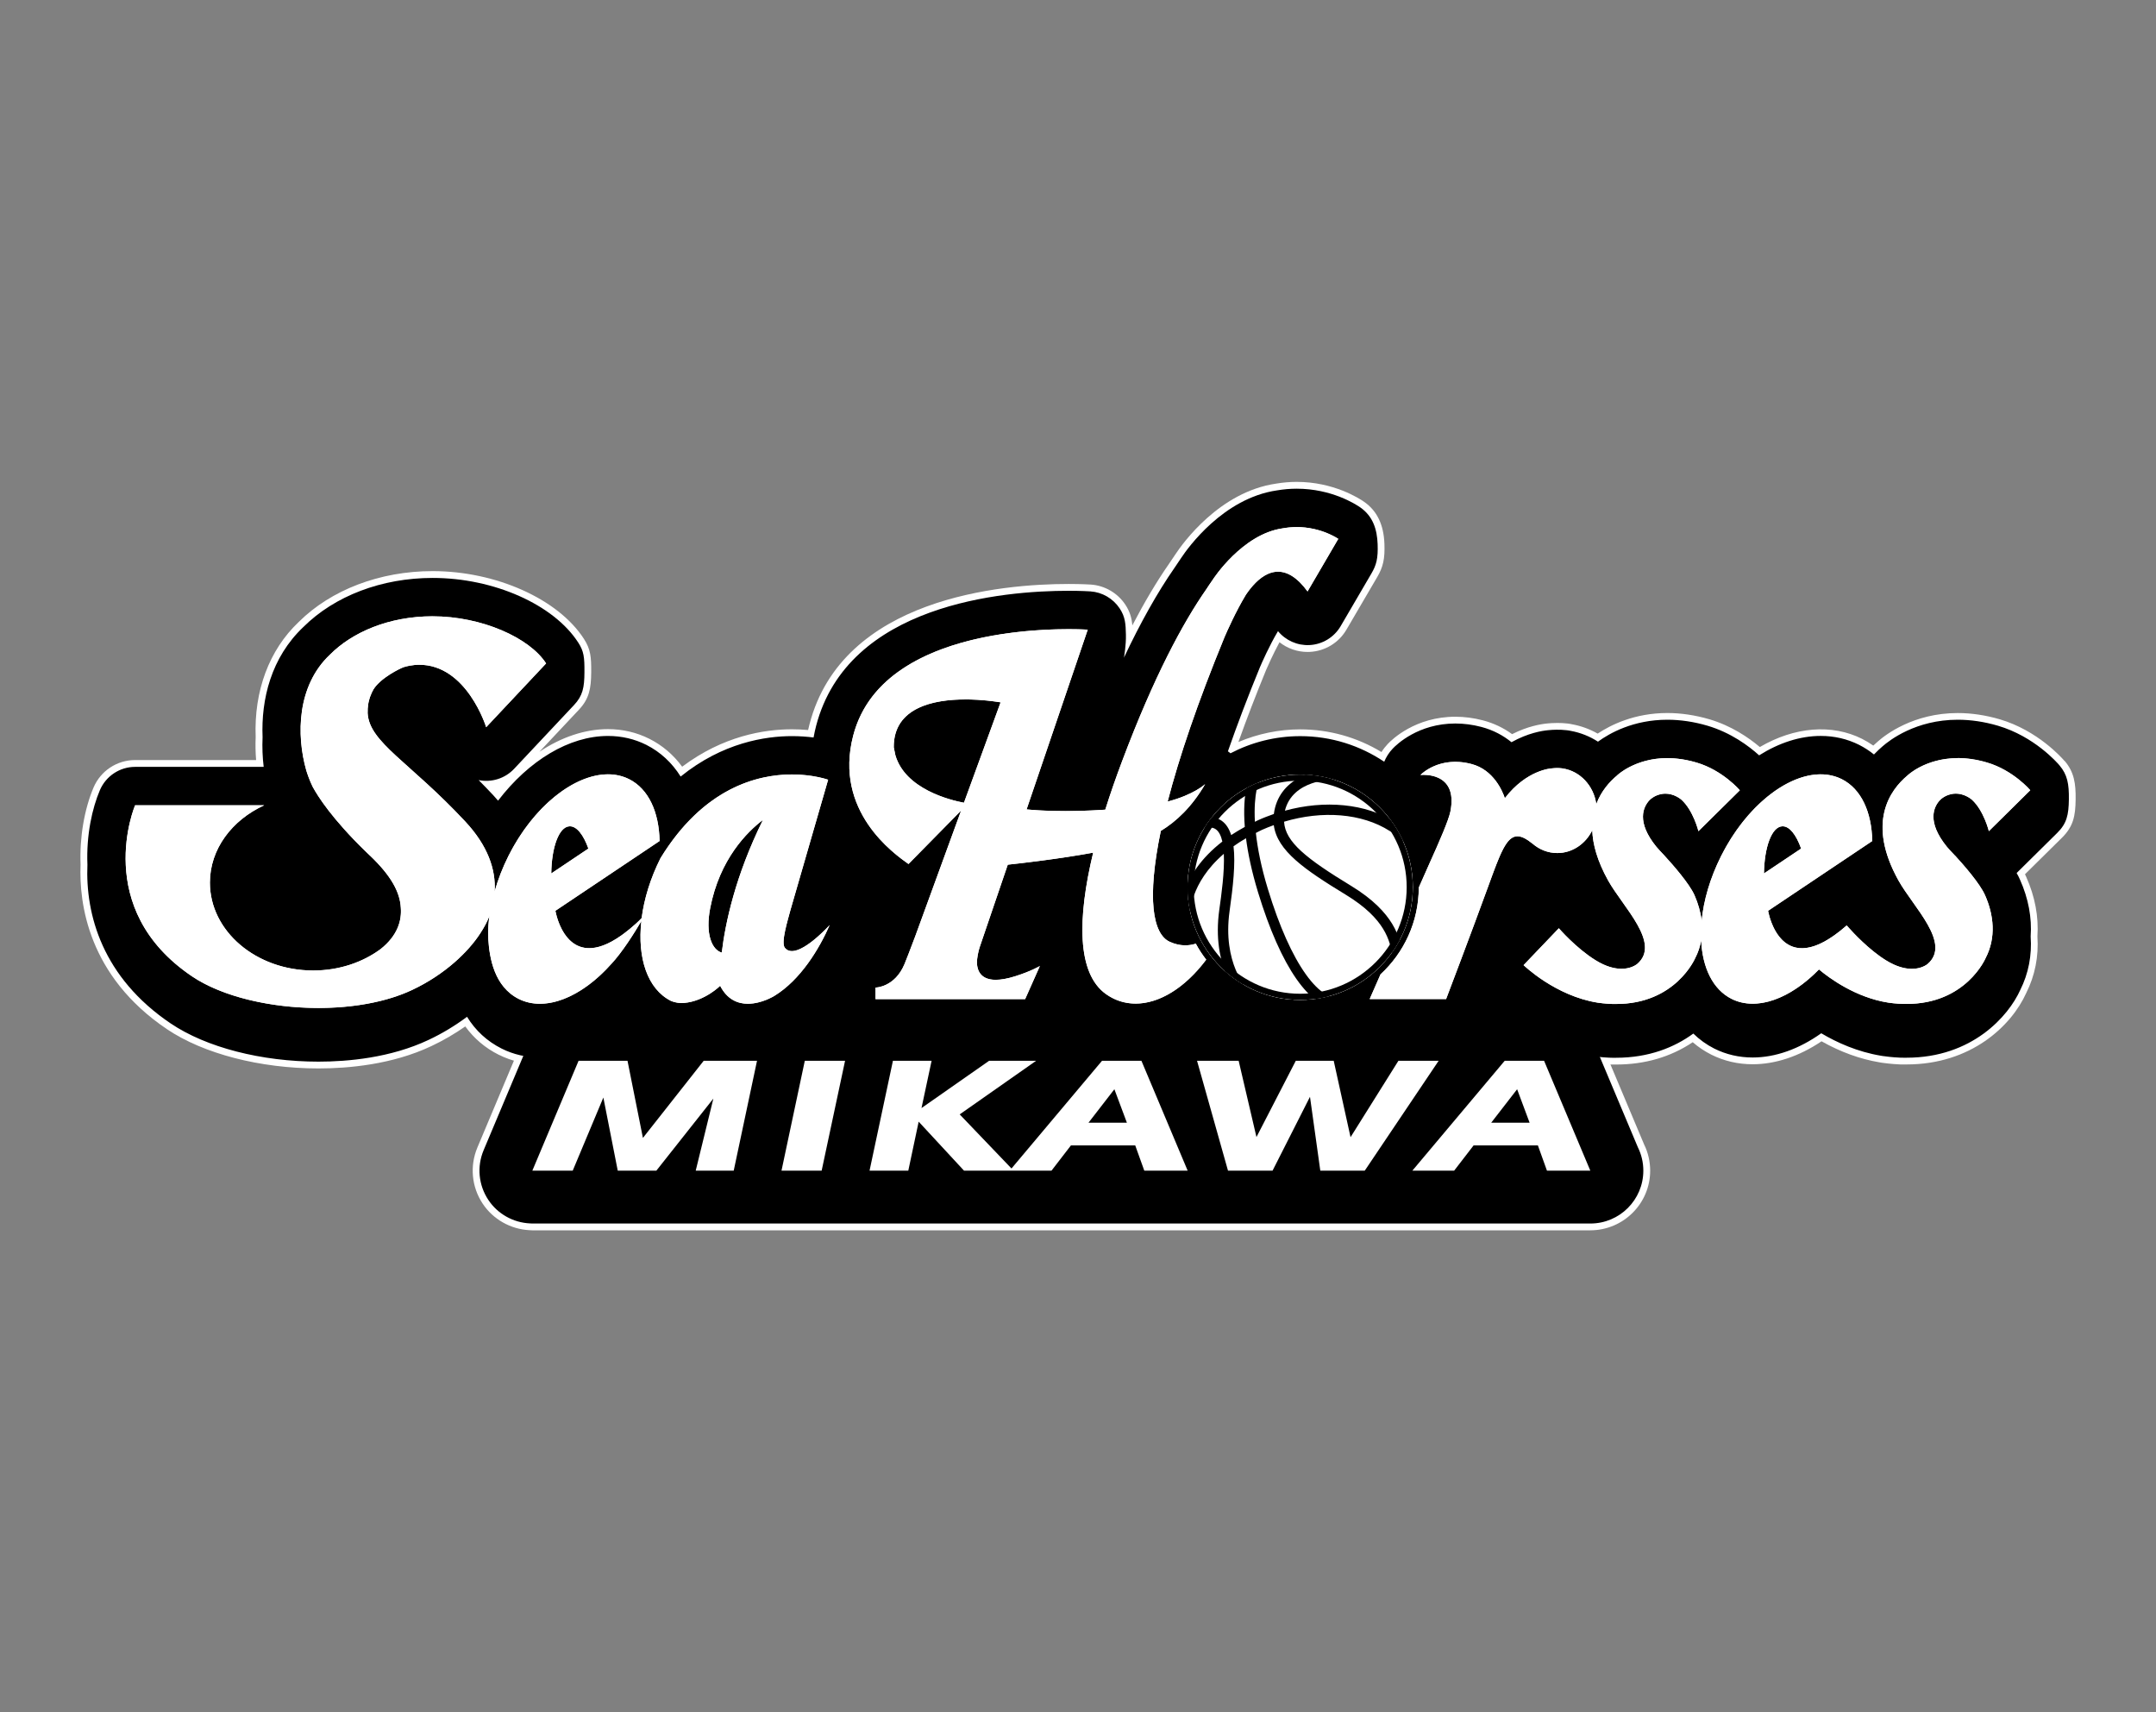 <?xml version="1.0" encoding="UTF-8"?><svg id="uuid-bc7f67a6-e3a3-44d5-ac07-a702c8daf7a3" xmlns="http://www.w3.org/2000/svg" xmlns:xlink="http://www.w3.org/1999/xlink" viewBox="0 0 800 635.29"><rect x="0" y="0" width="800" height="635.29" fill="#808080" stroke="none"/><defs><clipPath id="uuid-375d1949-133a-45cc-b6f7-bb0e9a397c4f"><path d="M440.65,329.17c0-23.06,18.71-41.78,41.8-41.78s41.79,18.72,41.79,41.78-18.71,41.82-41.79,41.82-41.8-18.72-41.8-41.82" fill="none"/></clipPath></defs><g id="uuid-8cc73cfa-d5a7-4eda-80da-6a3973bd6d54"><rect width="800" height="635.29" fill="none"/><path d="M197.53,453.99l-1-.05c-6.12-.27-11.92-3.53-15.37-8.73-3.65-5.49-4.29-12.4-1.73-18.48l16.01-38.03,395.94-1.97,16.44,39.06c1.24,2.42,1.97,5.51,1.97,8.55,0,10.79-8.78,19.6-19.57,19.64H197.53" fill="#fff"/><path d="M589.73,389.24l15.8,37.53c1.13,2.23,1.78,4.91,1.78,7.59,0,9.44-7.66,17.11-17.09,17.15H197.53l-.73-.04c-5.48-.24-10.54-3.08-13.56-7.62-3.18-4.79-3.75-10.83-1.52-16.14l15.37-36.51,392.63-1.95M593.03,384.23l-3.33.02-392.63,1.95h-3.29s-1.28,3.05-1.28,3.05l-15.36,36.51c-2.88,6.86-2.15,14.64,1.96,20.83,3.86,5.81,10.33,9.48,17.35,9.84l1.1.05h392.58c12.28-.04,22.18-9.97,22.18-22.13,0-3.36-.79-6.79-2.23-9.68l-15.73-37.37-1.29-3.06Z" fill="#fff"/><path d="M766.11,282.4c-.97-1.15-9.93-11.34-24.08-15.52-5.23-1.53-10.48-2.32-15.6-2.32-16.44,0-26.84,8.07-29.59,10.51-.59.49-1.17,1.02-1.74,1.56-1.32-.92-2.72-1.76-4.17-2.5-11.15-5.59-25.07-4.49-37.93,3.04-4.26-3.59-10.63-7.91-18.72-10.3-5.25-1.53-10.49-2.32-15.61-2.32-12.16,0-21,4.42-25.84,7.64-2.99-1.7-6.19-2.86-9.5-3.46-.57-.13-1.13-.22-1.67-.28l-.2-.02c-1.09-.13-2.28-.19-3.56-.19-1.66,0-2.95.11-3.42.15l-.27.03c-2.51.23-7.38,1.05-13.13,3.97-3.27-2.38-6.91-4.1-10.85-5.12-3.41-.9-6.85-1.34-10.22-1.34-14.82,0-23.53,8.44-25.11,10.14-.86.91-1.63,1.9-2.29,2.96-9.09-5.51-19.47-8.41-30.17-8.41-7.86,0-15.7,1.62-22.92,4.69,3.06-8.58,6.51-17.56,10.28-26.73.44-1.04,2.48-5.69,4.97-10.3,2.93,2.32,6.59,3.61,10.42,3.61l.8-.02c5.67-.28,10.76-3.36,13.63-8.27l11.41-19.5c2.22-3.81,2.87-6.8,2.67-12.32-.27-7.14-2.74-12.25-7.54-15.6-1.77-1.23-11.29-7.39-25.02-7.39-2.57,0-5.16.23-7.63.65-21.03,3.03-34.72,22.24-37.21,26-.77,1.09-2.05,3.02-2.58,3.82-4.52,6.5-9.06,14.14-13.56,22.78-.22-2.56-.81-5.01-2.61-7.72-2.86-4.31-7.64-7.08-12.79-7.43-.33-.01-3.34-.22-8.25-.22-24.83,0-83.91,5.07-96.13,52.03-.19.71-.37,1.43-.53,2.16-1.99-.18-3.99-.27-5.99-.27-10.31,0-25.55,2.46-40.74,13.88-3.25-4.44-7.34-7.92-12.18-10.36-4.74-2.37-9.9-3.58-15.36-3.58-8.53,0-17.26,2.94-25.43,8.4l14.66-15.6c3.79-4.04,4.51-7.83,4.56-13.85.04-5.67-.19-8.55-2.68-12.41-9.54-14.82-32.63-25.17-56.17-25.17-19.54,0-37.67,6.91-49.73,18.92-10.93,10.37-16.59,25.53-15.92,42.71-.13,2.77-.07,5.62.16,8.47h-44.9c-6.73,0-12.78,4-15.42,10.19-3.45,8.15-5.21,18.58-4.82,28.6-.58,14.4,2.84,41.37,32.06,61.06,13.54,9.13,34.57,14.57,56.22,14.57,11.11,0,27.4-1.43,41.92-8.3,4.36-2.05,8.56-4.5,12.55-7.28,3.23,4.44,7.36,7.96,12.34,10.46,5.06,2.52,10.53,3.77,16.48,3.55l383.1-1.78c1.7.45,3.41.81,5.07,1.1l.98.16.81.1c.57.08,1.16.16,1.69.2,1.19.13,2.42.23,3.68.28l.55.04.93.02h.11s1.27,0,1.27,0c10.67,0,20.23-2.78,28.45-8.28,2.1,1.82,4.4,3.35,6.87,4.6,4.74,2.37,9.9,3.58,15.37,3.58,8.44,0,17.26-2.94,25.56-8.52,7.06,3.98,14.3,6.6,21.53,7.81l.88.15.87.11c.57.08,1.15.16,1.68.2,1.18.13,2.38.22,3.66.28l.62.04h.89s.1,0,.1,0h1.28c23.96.01,38.93-14.31,44.43-26.48,3.25-6.49,4.66-13.57,4.16-21.02.5-7.34-.91-14.78-4.16-22.1l-.45-.97,13.73-13.56c4.18-4.13,4.99-8.02,5.06-14.19.08-5.92-.56-10.16-4.06-14.29" fill="#fff"/><path d="M580.13,389.1c3.12,1.12,6.46,2.03,9.99,2.62l.81.13.87.1c.51.09,1.06.15,1.59.2,1.12.12,2.28.21,3.59.27l.49.02.79.02h.93s.46,0,.46,0c12.24,0,21.71-3.89,28.67-8.98,2.29,2.24,4.9,4.12,7.79,5.58,4.37,2.18,9.16,3.3,14.23,3.3,8.44,0,17.21-3.14,25.45-8.99,5.9,3.5,13.45,6.88,22.12,8.33l.73.12.92.11c.52.09,1.06.15,1.59.2,1.14.12,2.29.21,3.6.27l.52.03h.76s.18.01.18.01h.75s.47,0,.47,0c24.4,0,37.85-15.49,42.18-25.09,3.09-6.15,4.38-12.94,3.88-19.9.5-6.87-.81-14.04-3.96-21.08-.33-.77-.75-1.6-1.24-2.46l15.06-14.88c3.54-3.49,4.24-6.68,4.32-12.42.07-5.74-.54-9.17-3.47-12.62-.91-1.09-9.41-10.77-22.86-14.73-5.01-1.47-10.02-2.22-14.89-2.22-15.57,0-25.34,7.6-27.96,9.91-.86.74-1.95,1.73-3.14,2.98-1.7-1.37-3.54-2.57-5.53-3.58-4.38-2.19-9.15-3.3-14.22-3.3-7.67,0-15.48,2.55-22.86,7.2-3.84-3.47-10.47-8.43-19.16-10.99-5-1.47-10.01-2.22-14.89-2.22-12.65,0-21.47,5.01-25.75,8.14-3.04-1.97-6.47-3.35-10.12-4.01-.47-.1-.96-.19-1.45-.23l-.19-.02c-2.44-.29-5.09-.17-6.44-.02l-.28.02c-2.33.21-7.54,1.07-13.61,4.46-2.98-2.43-6.69-4.5-11.22-5.68-3.21-.84-6.43-1.26-9.59-1.26-13.79,0-21.82,7.79-23.28,9.34-1.34,1.42-2.41,3.07-3.14,4.85-8.91-5.99-19.63-9.5-31.16-9.5-9.33,0-18.14,2.31-25.88,6.36l-.6-.48-.36-.24c3.39-9.72,7.32-20.11,11.88-31.19.63-1.49,3.46-7.98,6.71-13.41,2.84,3.45,7.16,5.38,11.67,5.17,4.8-.23,9.16-2.88,11.58-7.02l11.4-19.51c1.84-3.14,2.52-5.57,2.32-10.94-.21-5.39-1.68-10.29-6.45-13.62-1.67-1.15-10.59-6.93-23.58-6.93-2.43,0-4.87.21-7.28.62-20.05,2.89-33.26,21.57-35.51,24.96-.75,1.08-2.03,2.97-2.57,3.81-6.31,9.08-12.59,20.25-18.79,33.4l.07-.2s.81-4.56.71-8.42c-.09-3.87-.2-6.59-2.33-9.77-2.45-3.67-6.46-6.01-10.87-6.3-.33-.02-3.3-.22-8.07-.22-24.25,0-81.91,4.88-93.69,50.14-.34,1.32-.66,2.76-.94,4.29-2.36-.3-5.04-.51-8.01-.51-9.81,0-25.73,2.39-41.31,15-3.19-5.09-7.48-9.1-12.74-11.76-4.37-2.19-9.16-3.3-14.22-3.3-14.4,0-29.36,9.08-40.79,24.01-.57-.66-1.14-1.32-1.75-1.98-1.88-2.01-3.69-3.88-5.45-5.65,4.8.96,9.78-.6,13.15-4.18l22.23-23.66c3.25-3.46,3.84-6.52,3.87-12.14.04-5.62-.21-7.82-2.28-11.02-9.09-14.13-31.33-24.01-54.04-24.01-18.88,0-36.35,6.64-47.99,18.22-11.92,11.3-15.7,26.72-15.12,40.89-.17,3.74-.02,7.42.41,10.99h-47.69c-5.71,0-10.85,3.41-13.09,8.65-2.81,6.6-5.07,16.5-4.62,27.61-.79,18.54,5.58,41.89,30.93,58.96,13.14,8.86,33.64,14.15,54.81,14.15,10.85,0,26.75-1.41,40.85-8.07,5.07-2.38,9.87-5.3,14.27-8.57,3.14,5.11,7.41,9.06,12.83,11.79,4.37,2.19,9.16,3.3,14.21,3.3,1.69,0,3.38-.14,5.09-.4l374.72-2.89"/><path d="M197.42,451.47l-.57-.03c-5.45-.2-10.56-3.05-13.58-7.61-3.18-4.79-3.75-10.81-1.52-16.11l16.39-38.97,390.04-3.1,17.31,41.13c1.15,2.27,1.77,4.87,1.77,7.57,0,9.44-7.67,17.12-17.11,17.12H197.42"/><path d="M586.54,388.14l16.66,39.6c1,1.99,1.57,4.23,1.57,6.6,0,8.08-6.54,14.62-14.62,14.62H197.53l-.52-.03c-4.7-.17-9.05-2.56-11.66-6.5-2.71-4.08-3.2-9.25-1.3-13.77l15.76-37.45,386.73-3.08M589.84,383.13l-3.34.03-386.73,3.08-3.28.02-1.27,3.03-15.76,37.45c-2.56,6.07-1.91,12.97,1.74,18.46,3.44,5.19,9.22,8.44,15.49,8.72l.85.04h392.58c10.86,0,19.65-8.8,19.65-19.61,0-3.04-.68-5.95-2.03-8.69l-16.6-39.45-1.3-3.08Z"/><polyline points="238.56 422.2 232.84 393.57 214.69 393.57 197.53 434.35 212.51 434.35 223.88 407.22 229.22 434.35 243.54 434.35 264.7 407.6 258.15 434.35 272.25 434.35 280.9 393.57 261.12 393.57 238.56 422.2" fill="#fff"/><polyline points="289.98 434.35 304.88 434.35 313.57 393.57 298.63 393.57 289.98 434.35" fill="#fff"/><path d="M408.92,393.57l-33.6,39.97-19.22-20.07,28.38-19.9h-17.45l-25.1,17.55,3.75-17.55h-14.35l-8.68,40.78h14.38l3.85-18.18,16.83,18.18h32.45l7.21-9.36h23.87l3.36,9.36h16.09l-17.16-40.78h-14.6M403.9,416.55l9.6-12.41,4.64,12.41h-14.24Z" fill="#fff"/><polyline points="518.9 393.57 501.13 421.93 494.88 393.57 480.82 393.57 466.22 421.88 459.61 393.57 444.17 393.57 455.66 434.35 472.19 434.35 486.08 406.94 489.91 434.35 506.4 434.35 533.83 393.57 518.9 393.57" fill="#fff"/><path d="M572.95,393.57h-14.61l-34.28,40.78h15.51l7.21-9.36h23.87l3.36,9.36h16.09l-17.16-40.78M553.33,416.55l9.61-12.41,4.63,12.41h-14.24Z" fill="#fff"/><path d="M524.23,329.17c0-23.06-18.71-41.78-41.79-41.78s-41.8,18.72-41.8,41.78,18.71,41.82,41.8,41.82,41.79-18.72,41.79-41.82" fill="#fff"/><path d="M291.24,351.7c-1.61-1.96,1.19-10.65,2.06-14.05l13.98-48.34s-36.23-13.19-62.18,29.07c-3.78,7.5-6.09,15.15-7.01,22.25-2.66,2.87-6.65,5.83-7.53,6.45-20.44,14.43-24.4-8.73-24.47-9.15l38.66-25.89c-.22-10.69-4.05-19.29-11.3-22.94-13.44-6.74-33.51,6.02-44.81,28.54-2.17,4.34-3.86,8.73-5.08,13.02.46-8.13-2.57-16.91-10.91-25.86-20.78-22.28-35.61-29.3-36.22-40.2-.03-1.19.04-2.28.2-3.3l.12-.67.1-.41.2-.77.21-.71.08-.23c.38-1.07.81-1.97,1.25-2.74,2.68-4.32,9.95-7.83,11.27-8.27,1.61-.48,3.05-.7,4.03-.79l1.25-.08h.03c18.01-.35,25.24,23.17,25.24,23.17l22.23-23.66c-6.15-9.56-23.94-17.48-42.09-17.48-16.34,0-29.89,5.97-38.08,14.21-12.25,11.5-12.56,29.8-8.8,42.99.43,1.39,1.24,3.75,2.37,6.05,1.96,3.63,7.25,11.92,19.53,23.87.57.55,1.14,1.09,1.68,1.62h.02c7.94,7.57,11.17,13.65,11.47,19.4.36,4.67-1.11,10.26-7.49,15.33-6.71,4.95-15.46,7.95-25.03,7.95-21.16,0-38.32-14.59-38.32-32.61,0-12.41,8.15-23.19,20.14-28.69h-47.9s-16.26,38.26,21.17,63.49c19.24,12.95,58.49,15.94,81.65,5.01,12.23-5.77,20.81-14.17,25.18-20.87,1.63-2.48,2.72-4.6,3.46-6.52-.39,2.71-.6,5.62-.41,8.63.45,6.99,2.22,17.53,11.29,22.11,9.9,4.95,23.34-.64,34.26-12.9v.02c4.18-4.48,8.62-11.56,11.24-16.02-1.52,13.71,2.26,25.24,10.99,29.63,0,0,2.18,1,4.86.76,7.75-.68,13.39-6.36,13.39-6.36,6.33,12.32,20.07,3.77,20.07,3.77,9.8-5.98,16.72-17.54,20.57-26.31,0,0-12.33,13.7-16.61,8.47M211.27,306.58c2.64-.2,5.23,3.09,7.06,8.27l-13.78,9.23c.12-9.75,2.85-17.25,6.71-17.5ZM267.81,353.44c-3.69-1.04-6.14-6.97-4.3-16.45,3.51-18.27,13.76-28.37,19.59-32.79-10.28,20.81-13.97,38.3-15.28,49.24ZM725.38,317.48c-.79-.78-2.81-3.03-3.02-3.29h.01c-7.53-9.29-4.86-14.8-2.61-17.24.76-.8,1.66-1.34,2.53-1.74l.8-.3c4.57-1.52,8.12,1.41,8.63,1.86,4.39,4.03,6.25,11.63,6.25,11.63l15.36-15.17s-6.29-7.41-16.05-10.28c-18.88-5.57-29.51,4.78-29.51,4.78-6.5,5.42-15.24,17.52-3.35,38.92,5.57,10.01,19.79,23.37,10.79,31.06l-.3.21c-1.26.88-6.54,3.74-15.18-1.65-6.34-3.94-12.23-10.34-13.64-11.93l-.33-.37-.54-.6c-24.53,21.61-29.09-5-29.16-5.44l38.65-25.89c-.21-10.69-4.05-19.29-11.29-22.94-13.44-6.74-33.5,6.02-44.81,28.54-4.08,8.13-6.47,16.42-7.21,24-.38-3.25-1.32-6.46-2.64-9.48-1.91-4.29-7.82-11.06-11.15-14.69-.79-.78-2.79-3.03-3.01-3.29h0c-7.55-9.29-4.84-14.8-2.61-17.24.78-.8,1.67-1.34,2.54-1.74l.79-.3c4.59-1.52,8.12,1.41,8.64,1.86,4.39,4.03,6.25,11.63,6.25,11.63l15.36-15.17s-6.29-7.41-16.04-10.28c-18.89-5.57-29.52,4.78-29.52,4.78h.02c-2.76,2.28-5.9,5.77-7.72,10.63-.96-6.86-6.04-12.26-12.44-13.23h0s-.24-.04-.24-.04c-.59-.07-1.19-.12-1.79-.12s-1.18.05-1.73.1l-.2.02c-.39.02-9.43.54-17.53,11.07-.85-2.55-4.15-10.54-12.39-12.68-12.11-3.17-18.92,4.07-18.92,4.07,0,0,14.14-1.65,11.1,13.57-.66,3.2-3.91,10.74-7.85,19.45l-3.88,8.76c-.03,12.71-5.5,24.18-14.2,32.2l-4.02,9.16h28.36s9.52-25.04,15.58-41.7c6.08-16.67,8.15-22.73,16.44-15.99v-.02c2.54,2.22,5.74,3.53,9.24,3.53,5.61,0,10.51-3.43,12.97-8.45.19,5.21,1.85,11.36,5.86,18.58,5.57,10.01,19.8,23.37,10.79,31.06l-.3.21c-1.25.88-6.52,3.74-15.17-1.65-7.29-4.52-13.58-11.84-13.58-11.84l-13.08,13.68s11.76,11.45,27.54,13.93h0l1.02.13.91.11c1.13.12,2.24.19,3.32.22v.02s.46,0,.46,0h.74c22.41.19,29.69-17.01,29.69-17.01,1.11-2.13,1.83-4.34,2.22-6.56.48,10.09,4.3,18.16,11.27,21.67,9.34,4.68,21.86-.05,32.44-10.92,3.85,3.23,13.59,10.42,25.73,12.32h-.02l1.02.13.89.11c1.15.12,2.25.19,3.35.22l-.03.02h1.21c22.4.19,29.69-17.01,29.69-17.01,3.96-7.61,3.03-16.04-.23-23.36-1.9-4.29-7.81-11.06-11.14-14.69ZM661.27,306.58c2.64-.2,5.22,3.09,7.05,8.27l-13.79,9.23c.14-9.75,2.86-17.25,6.74-17.5ZM434.06,349.45c-6.37-2.87-8.54-16.15-3.33-41.15,5.72-3.49,11.48-8.84,16.45-17.35,0,0-4.19,3.95-13.91,6.46,4.21-16.29,11.04-36.52,21.1-61.02.92-2.14,4.16-9.49,7.92-15.7,4-5.96,11.43-13.36,20.2-4.45l.03.03c.87.89,1.76,1.94,2.66,3.18l11.4-19.51s-8.69-6.07-20.58-3.91h-.01c-15.04,2.11-25.88,18.91-25.88,18.91-.67.93-2.38,3.5-2.54,3.76-8.58,12.33-19.31,32.1-31.21,63.74-2.26,6-4.38,12.05-6.24,17.98-15.11,1.03-25.46.27-29.2-.09l22.69-66.7s-75.45-5.17-87.02,39.31c-7.32,28.11,15.23,43.87,20.51,47.64l19.54-19.85-17.05,46.71c-1.86,4.93-3.26,8.55-3.92,10.16-3.62,8.79-10.8,8.83-10.8,8.83v4.27h55.52l5.46-12.27s-3.14,1.9-9.09,3.78c-11.56,3.65-14.05-.85-14.26-4.79-.02-2.09.51-4.32.98-5.89l.67-1.94v-.02s9.79-28.74,9.79-28.74c5.08-.54,19.1-2.15,31.69-4.46-5.84,24.22-6.11,44.8,4.78,52.49,10.8,7.63,25.62,2.56,37.16-12.79-1.44-1.86-2.74-3.85-3.86-5.93-2.77.88-6.03.95-9.66-.69ZM357.68,297.84c-5.15-.97-21.78-5.06-25.44-17.62l-.6-2.92c-.21-22.62,34.56-17.57,39.64-16.71l-13.6,37.25Z" fill="#fff"/><path d="M440.65,329.17c0-23.06,18.71-41.78,41.8-41.78s41.79,18.72,41.79,41.78-18.71,41.82-41.79,41.82-41.8-18.72-41.8-41.82" fill="#fff"/><g clip-path="url(#uuid-375d1949-133a-45cc-b6f7-bb0e9a397c4f)"><path d="M515.61,308.26c5.29,3.35,11.6,9.62,11.66,20.35h3.84c-.06-9.75-4.81-18.11-13.42-23.58-10.88-6.93-26.13-8.29-40.91-4.24,2.84-11.59,17.66-11.6,18.34-11.58l.05-3.85c-7.08-.08-20.76,3.29-22.5,16.65-2.02.71-4.03,1.47-6,2.38l-1.03.52c-.58-10.75,1.64-15.53,1.71-15.7h0s0,0,0,0h0s-1.41-.73-1.41-.73l-2.02-1.05c-.18.35-3.06,6.18-2.03,19.38-1.81.99-3.5,2-5.05,3.03-.74-2.32-1.87-4.16-3.55-5.33-3.14-2.18-7.43-1.73-13.13,1.36l1.83,3.38c4.25-2.32,7.31-2.84,9.13-1.57,1.2.83,1.97,2.46,2.44,4.56-16.21,12.54-15.82,26.55-15.77,27.26l3.83-.18c0-.14-.29-11.55,12.49-22.53.31,6.59-.88,15.08-1.67,20.67-3.02,21.43,7.28,31.87,7.71,32.3l2.7-2.72c-.1-.1-9.34-9.64-6.6-29.05,1.27-9.03,2.23-17.58,1.46-24,1.42-1.01,2.95-2.01,4.63-2.98.71,5.56,2.07,12.18,4.45,20.01,8.51,27.91,19.34,43.36,30.18,43.36,1.14,0,2.28-.17,3.42-.52l-1.12-3.67c-9.32,2.84-20.38-12.6-28.8-40.29-2.55-8.36-3.86-15.24-4.47-20.85.76-.39,1.48-.79,2.29-1.16,1.43-.67,2.9-1.19,4.36-1.74,1.24,9.54,11.6,16.61,26.7,25.81,14.82,9.02,16.34,17.19,17.35,22.6.12.64.24,1.24.37,1.79l3.75-.84c-.12-.51-.22-1.06-.32-1.65-1.08-5.71-2.88-15.26-19.14-25.17-16.58-10.09-24.45-16.26-24.9-23.81,14.17-4.25,28.89-3.15,39.18,3.42"/></g><path d="M160.52,230.94c15.74,0,32.42,6.49,39.17,15.02l-18.47,19.65c-2.91-6.87-10.76-21.24-25.68-21.24h-.46s-1.26.09-1.26.09h-.16c-1.03.1-2.64.33-4.54.9-1.12.38-9.26,4.03-12.51,9.28-.55.97-1.04,2.03-1.43,3.12l-.04.11c-.31.93-.56,1.85-.72,2.83l-.03.24c-.19,1.16-.28,2.41-.23,3.79.43,7.74,6.83,13.46,16.53,22.12,5.61,5,12.57,11.22,20.3,19.5,7.28,7.82,10.75,15.93,10.31,24.12l-.09.72c-.44,3.94-.84,7.66-4.97,13.98-5.09,7.79-14.16,15.3-24.26,20.05-8.86,4.17-20.86,6.48-33.81,6.48-17.75,0-35.22-4.34-45.59-11.33-14.84-10-22.79-23.21-23.61-39.26-.49-9.38,1.72-17.06,2.75-20.09h38.01c-8.85,6.54-14.1,16.14-14.1,26.43,0,19.23,18.2,34.87,40.59,34.87,9.66,0,19.03-2.98,26.45-8.43,7.53-5.99,8.69-12.71,8.33-17.23-.33-6.65-4.18-13.28-12.09-20.82l-.07-.07c-.44-.43-.9-.86-1.34-1.3l-.35-.33c-11.89-11.58-17.06-19.55-19.09-23.29-1.1-2.25-1.85-4.52-2.21-5.62-3.59-12.6-3.34-29.92,8.23-40.77,8.54-8.6,21.84-13.53,36.46-13.53M160.52,228.67c-16.34,0-29.89,5.97-38.08,14.21-12.25,11.5-12.56,29.8-8.8,42.99.43,1.39,1.24,3.75,2.37,6.05,1.96,3.63,7.25,11.92,19.53,23.87.57.55,1.14,1.09,1.68,1.62h.02c7.94,7.57,11.17,13.65,11.47,19.4.36,4.67-1.11,10.26-7.49,15.33-6.71,4.95-15.46,7.95-25.03,7.95-21.16,0-38.32-14.59-38.32-32.61,0-12.41,8.15-23.19,20.14-28.69h-47.9s-16.26,38.26,21.17,63.49c11.22,7.55,29.21,11.71,46.87,11.71,12.66,0,25.12-2.14,34.78-6.7,12.23-5.77,20.81-14.17,25.18-20.87,4.72-7.21,4.94-11.51,5.42-15.74.46-8.13-2.57-16.91-10.91-25.86-20.78-22.28-35.61-29.3-36.22-40.2-.03-1.19.04-2.28.2-3.3l.12-.67.1-.41.2-.77.21-.71.08-.23c.38-1.07.81-1.97,1.25-2.74,2.68-4.32,9.95-7.83,11.27-8.27,1.61-.48,3.05-.7,4.03-.79l1.25-.08h.43c17.73,0,24.85,23.17,24.85,23.17l22.23-23.66c-6.15-9.56-23.94-17.48-42.09-17.48Z" fill="#fff"/><path d="M225.58,289.57c2.48,0,4.77.53,6.84,1.55,5.92,2.99,9.55,10.15,10.02,19.73l-37.62,25.2-1.23.83.27,1.47c.29,1.61,3.18,15.73,14.78,15.73,3.36,0,7.09-1.25,11.11-3.74-1.09,1.54-2.23,3.03-3.36,4.37l-1.35,1.51c-7.88,8.85-16.89,13.93-24.71,13.93-2.47,0-4.77-.52-6.83-1.55-6.08-3.06-9.36-9.69-10.05-20.24-.43-6.68,1.21-12.97,2.28-17.08,1.22-4.3,2.87-8.54,4.93-12.63,8.6-17.13,22.96-29.09,34.93-29.09M202.22,328.35l3.59-2.4,13.78-9.23,1.46-.97-.58-1.67c-2.23-6.31-5.42-9.79-8.96-9.79h-.37c-6.35.42-8.73,10.9-8.84,19.74l-.06,4.31M293.86,289.63c4.7,0,8.45.71,10.61,1.23l-13.37,46.23c-.13.52-.31,1.16-.51,1.89-2.18,7.85-2.9,11.97-1.11,14.17,1.09,1.32,2.59,2.02,4.35,2.02,1.97,0,4.16-.93,6.27-2.23-3.42,5.32-8.11,11.07-14.02,14.67-.04.03-4.19,2.55-8.57,2.55-3.71,0-6.41-1.77-8.3-5.44l-1.42-2.77-2.2,2.22c-.05.05-5.13,5.1-11.98,5.69l-.62.03c-1.58,0-2.85-.5-3.05-.59-7.55-3.84-11.18-14.03-9.71-27.32l.09-.75.03-.3c.91-7.06,3.25-14.47,6.74-21.46,15.19-24.67,33.82-29.85,46.78-29.85M269.75,356.33l.31-2.62c1.29-10.84,4.96-28.06,15.05-48.52l4.26-8.62-7.66,5.82c-6.05,4.6-16.78,15.16-20.44,34.17-2.2,11.41,1.4,17.79,5.93,19.06l2.54.71M225.58,287.3c-12.56,0-27.69,11.9-36.95,30.34-2.17,4.34-3.86,8.73-5.08,13.02-1.12,4.27-2.81,10.86-2.36,17.86.45,6.99,2.22,17.53,11.29,22.11,2.44,1.22,5.09,1.79,7.86,1.79,8.5,0,18.17-5.45,26.4-14.69v.02c4.18-4.48,8.62-11.56,11.24-16.02-1.52,13.71,2.26,25.24,10.99,29.63,0,0,1.74.8,4.02.8l.83-.04c7.75-.68,13.39-6.36,13.39-6.36,2.65,5.16,6.6,6.66,10.3,6.66,5.13,0,9.77-2.89,9.77-2.89,9.8-5.98,16.72-17.54,20.57-26.31,0,0-8.7,9.66-14.02,9.66-1.02,0-1.91-.34-2.59-1.19-1.61-1.96,1.19-10.65,2.06-14.05l13.98-48.34s-5.36-1.96-13.42-1.96c-12.9,0-32.78,5.01-48.76,31.03-3.78,7.5-6.09,15.15-7.01,22.25-2.66,2.87-6.65,5.83-7.53,6.45-4.84,3.42-8.76,4.73-11.92,4.73-10.19,0-12.49-13.57-12.56-13.88l38.66-25.89c-.22-10.69-4.05-19.29-11.3-22.94-2.44-1.22-5.08-1.8-7.86-1.8ZM267.81,353.44c-3.69-1.04-6.14-6.97-4.3-16.45,3.51-18.27,13.76-28.37,19.59-32.79-10.28,20.81-13.97,38.3-15.28,49.24ZM204.55,324.08c.12-9.75,2.85-17.25,6.71-17.5h.23c2.55,0,5.04,3.24,6.83,8.27l-13.78,9.23Z" fill="#fff"/><path d="M726.43,283.56c3.3,0,6.74.52,10.23,1.55,6.36,1.88,11.21,5.89,13.5,8.07l-11.15,11.02c-1.09-2.78-2.95-6.55-5.78-9.15-.78-.68-3.59-2.85-7.49-2.85-1.12,0-2.25.19-3.35.54l-.17.06-.05.02-.15.06-.57.21-.05.02-.04.02c-1.32.61-2.39,1.33-3.25,2.26-1.96,2.13-5.46,7.66-.1,16.51h-.51l3.13,3.72c.26.3,2.25,2.54,3.12,3.41,2.64,2.86,8.85,9.85,10.71,14.03,2.11,4.73,3.9,11.54,1.52,18.5l-1.32,3.04c-.28.64-6.98,15.64-27.25,15.64h-1.08s-.1-.01-.1-.01h-.29c-1.2-.05-2.21-.12-3.24-.23l-.74-.09-.53-.08-.44-.06c-11.65-1.83-21.1-8.88-24.62-11.83l-1.61-1.34-1.47,1.51c-7.44,7.65-15.8,12.04-22.95,12.04-2.48,0-4.77-.53-6.85-1.56-5.9-2.97-9.55-10.18-10.01-19.75l-.15-3.37.35-3.63c.75-7.55,3.16-15.57,6.98-23.2,8.59-17.13,22.96-29.09,34.93-29.09,2.46,0,4.77.53,6.82,1.55,5.94,3,9.55,10.15,10.02,19.73l-37.6,25.2-1.2.8.22,1.43c.85,5.48,5.05,15.81,14.8,15.81,4.77,0,10.28-2.54,16.39-7.56,2.23,2.44,7.63,8,13.52,11.66,3.76,2.36,7.42,3.55,10.85,3.55,3.61,0,5.97-1.36,6.82-1.94l.11-.09.06-.04.3-.23c8.37-7.14.85-17.73-5.19-26.24-1.94-2.73-3.77-5.29-5.08-7.66-10.59-19.06-4.32-30.14,2.82-36.07l.07-.07.06-.05c.05-.05,6.18-5.8,17.06-5.8M652.21,328.36l3.58-2.4,15.24-10.2-.58-1.66c-2.23-6.32-5.41-9.8-8.95-9.8h-.38c-6.33.42-8.72,10.9-8.85,19.73l-.06,4.32M618.68,283.56c3.3,0,6.74.52,10.23,1.55,6.36,1.88,11.19,5.89,13.49,8.08l-11.15,11.01c-1.09-2.78-2.95-6.55-5.79-9.15-.76-.67-3.58-2.85-7.48-2.85-1.12,0-2.26.18-3.35.54l-.28.09-.04.04-.06.02-.65.25c-1.3.6-2.35,1.32-3.26,2.26-1.96,2.14-5.45,7.69-.1,16.51h-.45l3.07,3.7c.26.33,2.34,2.63,3.09,3.39,5.42,5.87,9.44,11.12,10.75,14.07,1.3,2.94,2.13,5.9,2.47,8.81l.38,3.42-.57,3.26c-.18.98-.41,1.95-.73,2.89l-1.34,3.16c-.07.16-6.85,15.63-27.26,15.63h-1.08s-.1-.01-.1-.01h-.28c-1.21-.05-2.22-.12-3.23-.23l-.74-.09-.6-.09-.16-.02-.22-.03c-11.52-1.81-20.94-8.75-24.63-11.84l9.77-10.21c2.41,2.54,7.13,7.16,12.41,10.44,3.76,2.36,7.42,3.55,10.86,3.55,3.64,0,5.99-1.36,6.81-1.95l.04-.03.04-.02.09-.07.16-.1.09-.06.07-.07c8.37-7.13.84-17.72-5.2-26.23-1.94-2.73-3.76-5.29-5.08-7.66-3.51-6.31-5.38-12.22-5.58-17.56l-.18-4.74,1.52-4.08c1.73-4.6,4.79-7.81,7.05-9.68l1.14-.95c2.16-1.6,7.71-4.97,16.05-4.97M540.02,284.95c1.75,0,3.58.25,5.42.72,7.2,1.87,10.1,9.05,10.82,11.21l1.35,4.04,2.59-3.37c7.44-9.7,15.48-10.17,15.9-10.2l.33-.04c.58-.05,1.01-.09,1.42-.09s.88.03,1.34.09l.35.05c5.38.82,9.72,5.47,10.53,11.32l.63,4.48-1.91,3.91c-2.18,4.42-6.37,7.18-10.94,7.18-2.84,0-5.52-1.03-7.75-2.97l-3.76-3.26v.81c-1.17-.54-2.23-.79-3.28-.79-5.67,0-8.05,6.54-12.8,19.57l-.23.61c-5.15,14.15-12.88,34.61-15,40.2h-23.34l2.44-5.54c9.12-8.59,14.41-20.59,14.57-33.06l3.68-8.32c5.08-11.23,7.39-16.99,8-19.94,1.04-5.18.37-9.28-1.99-12.17-1.36-1.67-3.09-2.68-4.8-3.29,1.71-.66,3.85-1.16,6.4-1.16M726.43,281.29c-12.04,0-18.64,6.44-18.64,6.44-6.5,5.42-15.24,17.52-3.35,38.92,5.57,10.01,19.79,23.37,10.79,31.06l-.3.21c-.69.49-2.56,1.55-5.53,1.55-2.48,0-5.71-.75-9.65-3.2-6.34-3.94-12.23-10.34-13.64-11.93l-.33-.37-.54-.6c-7.07,6.22-12.48,8.45-16.6,8.45-10.19,0-12.51-13.58-12.57-13.89l38.65-25.89c-.21-10.69-4.05-19.29-11.29-22.94-2.43-1.22-5.09-1.8-7.85-1.8-12.57,0-27.7,11.9-36.96,30.34-4.08,8.13-6.47,16.42-7.21,24-.38-3.25-1.32-6.46-2.64-9.48-1.91-4.29-7.82-11.07-11.15-14.69-.79-.78-2.79-3.03-3.01-3.29h0c-7.55-9.29-4.84-14.8-2.61-17.24.78-.8,1.67-1.34,2.54-1.74l.79-.3c.93-.31,1.82-.43,2.64-.43,3.26,0,5.59,1.93,6,2.29,4.39,4.03,6.25,11.63,6.25,11.63l15.36-15.17s-6.29-7.41-16.04-10.28c-4-1.18-7.63-1.65-10.87-1.66-12.05,0-18.65,6.44-18.65,6.44h.02c-2.76,2.28-5.9,5.77-7.72,10.63-.96-6.86-6.04-12.26-12.44-13.23h0s-.24-.04-.24-.04c-.59-.07-1.19-.12-1.79-.12s-1.18.05-1.73.1l-.2.02c-.39.02-9.43.54-17.53,11.07-.85-2.55-4.15-10.54-12.39-12.68-2.16-.57-4.16-.81-5.99-.81-8.34,0-12.93,4.88-12.93,4.88,0,0,.46-.05,1.18-.05,3.32,0,12.43,1.11,9.93,13.61-.66,3.2-3.91,10.74-7.85,19.45l-3.88,8.76c-.03,12.71-5.5,24.18-14.2,32.2l-4.02,9.16h28.36s9.52-25.04,15.58-41.7c4.44-12.18,6.74-18.69,10.89-18.69,1.53,0,3.32.88,5.55,2.71v-.02c2.54,2.22,5.74,3.53,9.24,3.53,5.61,0,10.51-3.43,12.97-8.45.19,5.21,1.85,11.36,5.86,18.58,5.57,10.01,19.8,23.37,10.79,31.06l-.3.21c-.67.49-2.55,1.55-5.52,1.55-2.48,0-5.72-.75-9.65-3.2-7.29-4.52-13.58-11.84-13.58-11.84l-13.08,13.68s11.76,11.45,27.54,13.93h0l1.01.13.91.11c1.13.12,2.24.19,3.32.22v.02s.46,0,.46,0h.74s.34.01.34.01c22.14,0,29.34-17.02,29.34-17.02,1.11-2.13,1.83-4.34,2.22-6.56.48,10.09,4.3,18.16,11.27,21.67,2.44,1.22,5.08,1.8,7.86,1.8,7.88,0,16.75-4.67,24.58-12.72,3.85,3.23,13.59,10.42,25.73,12.32h-.02l1.02.13.89.11c1.15.12,2.25.19,3.35.22l-.03.02h1.21s.35.01.35.01c22.13,0,29.34-17.02,29.34-17.02,3.96-7.62,3.03-16.04-.23-23.36-1.9-4.29-7.81-11.07-11.14-14.69-.79-.78-2.81-3.03-3.02-3.29h.01c-7.53-9.29-4.86-14.8-2.61-17.24.76-.8,1.66-1.34,2.53-1.74l.8-.3c.93-.31,1.81-.43,2.63-.43,3.25,0,5.59,1.93,6,2.29,4.39,4.03,6.25,11.63,6.25,11.63l15.36-15.17s-6.29-7.41-16.05-10.28c-3.99-1.18-7.62-1.65-10.86-1.66ZM654.53,324.08c.14-9.75,2.86-17.25,6.74-17.5h.23c2.56,0,5.04,3.24,6.82,8.27l-13.79,9.23Z" fill="#fff"/><path d="M482.44,289.65c21.79,0,39.52,17.73,39.52,39.52s-17.73,39.54-39.52,39.54-39.53-17.74-39.53-39.54,17.73-39.52,39.53-39.52M482.44,287.39c-23.08,0-41.8,18.72-41.8,41.78s18.71,41.82,41.8,41.82,41.79-18.72,41.79-41.82-18.71-41.78-41.79-41.78Z"/><path d="M481.14,197.83c5.55,0,9.99,1.76,12.33,2.94l-8.6,14.7-.73-.78-.14-.13h0c-3.1-3.13-6.4-4.71-9.76-4.71-4.85,0-9.62,3.31-13.83,9.58l-.02.04-.02.04c-3.9,6.41-7.16,13.86-8.09,16.02-9.55,23.26-16.69,43.88-21.2,61.3l-.96,3.72,3.72-.95c2.19-.56,4.12-1.21,5.78-1.85-2.99,3.48-6.32,6.34-10.07,8.63l-.84.51-.19.96c-5.18,24.86-3.58,39.96,4.62,43.67,2.21,1,4.46,1.5,6.68,1.5.93,0,1.86-.08,2.79-.27.65,1.11,1.37,2.21,2.15,3.29-7.15,8.96-15.6,14.07-23.35,14.07-3.51,0-6.76-1.05-9.67-3.09-8.93-6.32-10.27-23.64-3.87-50.11l.81-3.39-3.44.63c-13,2.37-27.41,3.99-31.52,4.43l-1.45.16-.46,1.37-9.7,28.53-.2.36v.23l-.54,1.58-.02.04v.05c-.52,1.67-1.12,4.17-1.09,6.55v.1c.27,5.27,3.64,8.28,9.22,8.28,2.24,0,4.93-.49,7.98-1.45,1.46-.46,2.76-.92,3.9-1.37l-2.42,5.44h-51.79v-.07c2.86-.71,7.78-2.93,10.66-9.91.67-1.66,2.07-5.28,3.94-10.25l17.05-46.7,3.58-9.81h-.01s11.06-30.34,11.06-30.34l.94-2.57-2.69-.45c-1.98-.33-7.24-1.1-13.37-1.1-11.17,0-19.28,2.45-24.07,7.3-3.26,3.28-4.88,7.59-4.84,12.79v.22s.04.22.04.22l.62,2.91v.09s.04.09.04.09c3.5,12.07,17.51,16.93,24.59,18.65l-17.8,18.09c-16.42-12.27-22.51-27.08-18.09-44.07,3.85-14.74,15.56-25.41,34.85-31.71,16.26-5.31,33.85-6.1,42.89-6.1,1.56,0,2.9.03,3.98.05l-21.72,63.84-.93,2.72,2.85.27c2.94.29,7.84.62,14.6.62,4.84,0,9.87-.18,14.97-.52l1.54-.11.46-1.48c1.76-5.6,3.85-11.61,6.22-17.86,10.19-27.13,20.61-48.41,30.94-63.25l.03-.05.03-.03c.13-.2,1.83-2.76,2.46-3.64l.03-.05.03-.05c.1-.16,10.36-15.84,24.13-17.88h.05l.2-.04c1.57-.27,3.15-.41,4.74-.41M481.14,195.56c-1.63,0-3.35.13-5.14.46h-.01c-15.04,2.11-25.88,18.91-25.88,18.91-.67.93-2.38,3.5-2.54,3.76-8.58,12.33-19.31,32.1-31.21,63.74-2.26,6-4.38,12.05-6.24,17.98-5.64.38-10.61.51-14.82.51-7.08,0-12.02-.38-14.38-.61l22.69-66.7s-2.67-.18-7.1-.18c-19.07,0-70.54,3.4-79.92,39.49-7.32,28.11,15.23,43.87,20.51,47.64l19.54-19.85-17.05,46.71c-1.86,4.93-3.26,8.55-3.92,10.16-3.62,8.79-10.8,8.83-10.8,8.83v4.27h55.52l5.46-12.27s-3.14,1.9-9.09,3.78c-3.01.95-5.4,1.34-7.3,1.34-5.4,0-6.8-3.22-6.96-6.13-.02-2.09.51-4.32.98-5.89l.67-1.94v-.02s9.79-28.74,9.79-28.74c5.08-.54,19.1-2.15,31.69-4.46-5.84,24.22-6.11,44.8,4.78,52.49,3.34,2.37,7.07,3.51,10.97,3.51,8.7,0,18.22-5.69,26.19-16.3-1.44-1.86-2.74-3.85-3.86-5.93-1.22.39-2.52.62-3.91.62-1.79,0-3.71-.39-5.75-1.31-6.37-2.87-8.54-16.15-3.33-41.15,5.72-3.49,11.48-8.84,16.45-17.35,0,0-4.19,3.95-13.91,6.46,4.21-16.29,11.04-36.52,21.1-61.02.92-2.14,4.16-9.49,7.92-15.7,2.67-3.96,6.85-8.57,11.95-8.57,2.55,0,5.32,1.15,8.25,4.12l.03.03c.87.89,1.76,1.94,2.66,3.18l11.4-19.51s-6.27-4.37-15.44-4.37ZM357.68,297.84c-5.15-.97-21.78-5.06-25.44-17.62l-.6-2.92c-.14-14.89,14.9-17.79,26.64-17.79,6.07,0,11.26.78,13,1.08l-13.6,37.25Z" fill="#fff"/></g></svg>
